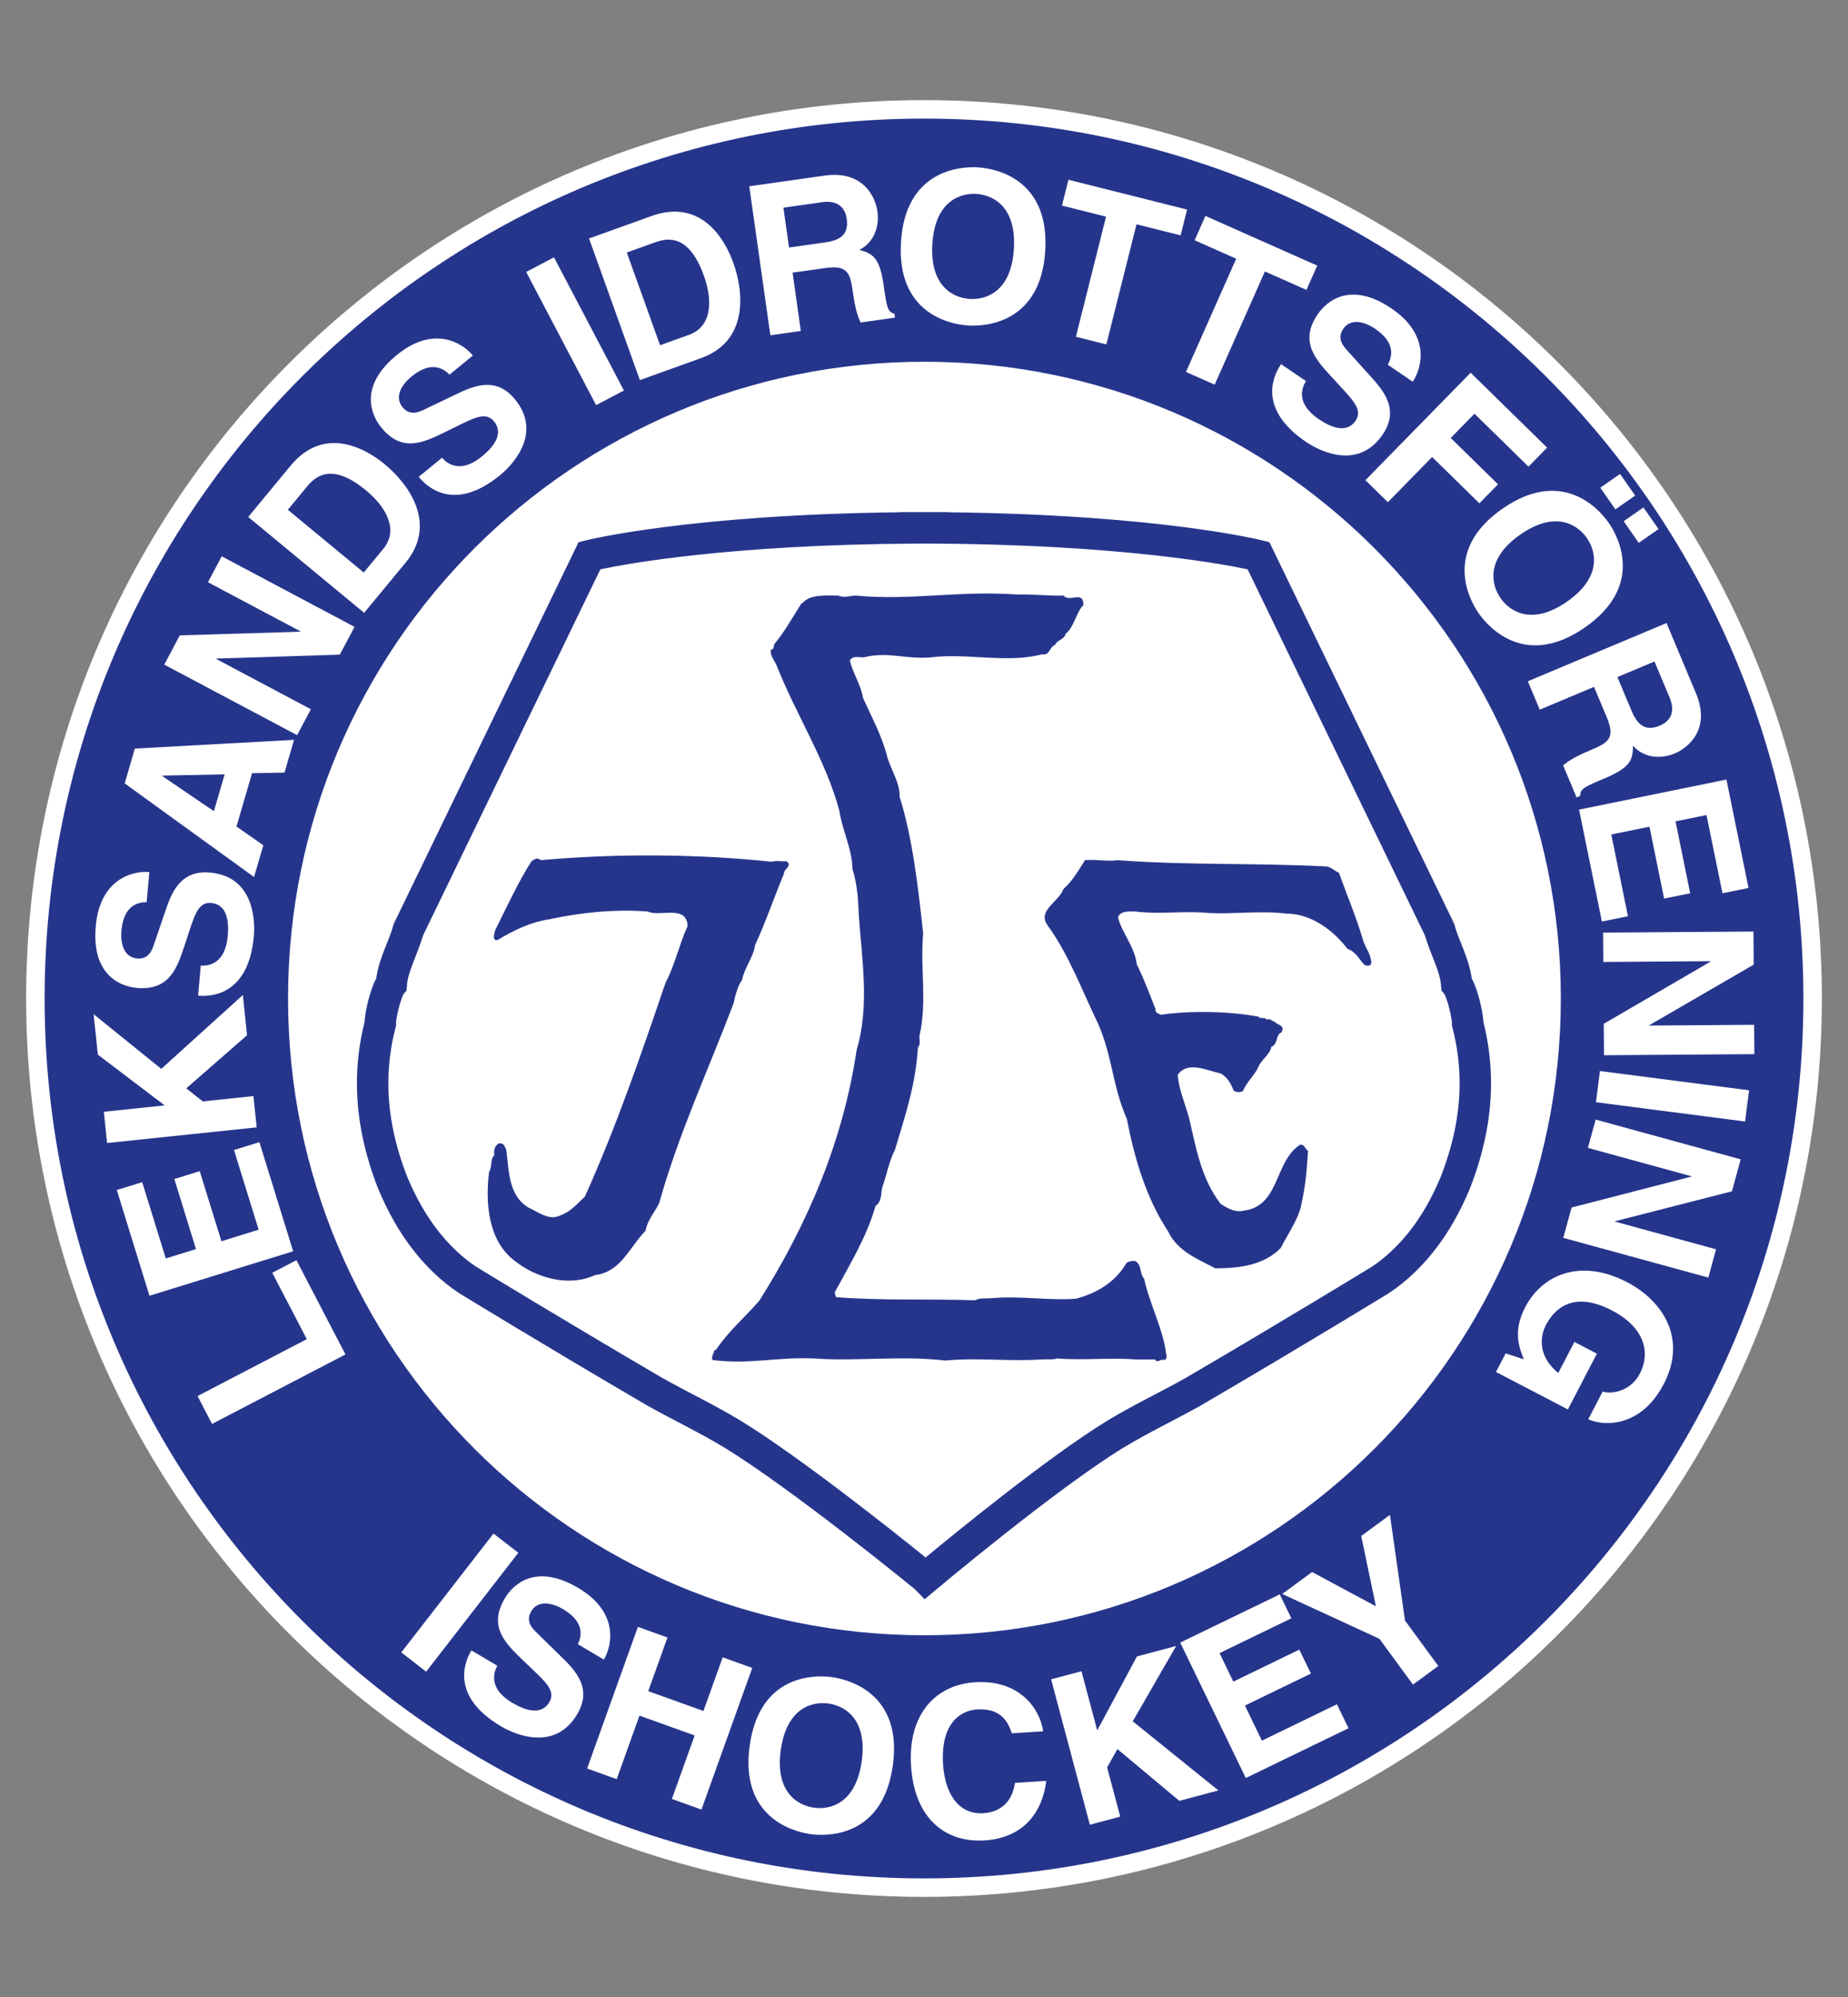 <?xml version="1.0" encoding="utf-8"?>
<!-- Generator: Adobe Illustrator 16.0.0, SVG Export Plug-In . SVG Version: 6.00 Build 0)  -->
<!DOCTYPE svg PUBLIC "-//W3C//DTD SVG 1.1//EN" "http://www.w3.org/Graphics/SVG/1.1/DTD/svg11.dtd">
<svg version="1.1" id="Layer_1" xmlns="http://www.w3.org/2000/svg" xmlns:xlink="http://www.w3.org/1999/xlink" x="0px" y="0px"
	 width="500px" height="540px" viewBox="0 0 500 540" enable-background="new 0 0 500 540" xml:space="preserve">
<rect x="0" y="0" width="500" height="540" fill="#808080" stroke="none"/>
<path fill="none" stroke="#FFFFFF" stroke-width="10" stroke-miterlimit="10" d="M250.002,32.071
	c-131.404,0-237.931,106.529-237.931,237.934c0,131.397,106.527,237.924,237.931,237.924c131.401,0,237.928-106.526,237.928-237.924
	C487.93,138.601,381.403,32.071,250.002,32.071"/>
<g>
	<path fill="#FFFFFF" d="M46.486,270.005c0-112.401,91.118-203.519,203.513-203.519c112.398,0,203.515,91.117,203.515,203.519
		c0,112.395-91.116,203.508-203.515,203.508C137.604,473.513,46.486,382.399,46.486,270.005"/>
	<path fill="#26358C" d="M250.002,32.071c-131.404,0-237.931,106.529-237.931,237.934c0,131.397,106.527,237.924,237.931,237.924
		c131.401,0,237.928-106.526,237.928-237.924C487.93,138.601,381.403,32.071,250.002,32.071 M250.12,442.187
		c-95.09,0-172.184-77.092-172.184-172.182c0-95.093,77.094-172.184,172.184-172.184c95.092,0,172.184,77.091,172.184,172.184
		C422.304,365.095,345.212,442.187,250.12,442.187"/>
	<path fill="#26358C" d="M247.56,429.768c-0.051-0.045-0.119-0.097-0.188-0.157c-0.251-0.208-0.625-0.507-1.101-0.895
		c-0.95-0.771-2.332-1.886-4.04-3.259c-3.416-2.735-8.165-6.487-13.474-10.59c-10.624-8.204-23.614-17.838-32.705-23.393
		c-6.894-4.174-13.835-7.427-21.221-11.574c-27.929-16.335-50.632-30.234-50.652-30.245l-0.079-0.052l-0.084-0.051
		c-8.818-5.963-16.288-15.146-21.653-27.999c-3.658-9.279-5.791-18.822-5.791-28.642c0-5.46,0.665-10.997,2.074-16.584
		c0.132-2.661,0.999-6.346,2.189-9.626c0.287-0.717,0.548-1.376,0.942-2.057c0.861-5.954,3.63-10.463,4.603-14.346l0.102-0.38
		l50.048-103.294l1.927-0.487c0.329-0.084,27.705-6.966,85.053-7.614v-0.048h4.254c0.776,0,1.517,0.003,2.208,0.006
		c0.74-0.003,1.48-0.006,2.254-0.006h4.254v0.048c57.354,0.647,84.727,7.529,85.057,7.614l1.918,0.484l50.054,103.299l0.104,0.377
		c0.971,3.885,3.741,8.396,4.604,14.352c0.393,0.681,0.65,1.337,0.938,2.054c0.425,1.103,0.788,2.293,1.103,3.483
		c0.583,2.324,1.014,4.323,1.09,6.136c1.409,5.582,2.068,11.117,2.068,16.589c0,9.813-2.134,19.362-5.818,28.726
		c-5.332,12.769-12.808,21.952-21.623,27.915l-0.076,0.045l-0.081,0.058c-0.022,0.011-22.726,13.91-50.72,30.279
		c-7.323,4.113-14.265,7.366-21.139,11.518c-9.082,5.56-21.869,15.228-32.269,23.449c-10.418,8.226-18.469,14.995-18.484,15.007
		l-3.025,2.538L247.56,429.768z M179.063,372.523c6.961,3.922,14,7.22,21.406,11.688c16.047,9.848,41.573,30.16,49.97,36.941
		c8.183-6.775,33.094-27.128,49.103-36.958c7.386-4.451,14.425-7.749,21.329-11.637c13.927-8.143,26.555-15.683,35.701-21.186
		c8.385-5.043,13.82-8.367,14.684-8.892c7.282-4.952,13.678-12.616,18.461-24.039c3.342-8.492,5.199-16.954,5.202-25.529
		c-0.003-4.93-0.613-9.916-1.931-14.985l4.11-1.07l4.237,0.328l-4.237-0.328l-4.11,1.07l-0.184-0.688l0.055-0.619
		c0,0-0.003,0,0-0.044c-0.006-0.327-0.293-2.229-0.727-3.855c-0.399-1.682-1.097-3.538-1.316-3.909l-0.813-0.976l-0.115-1.328
		c-0.239-3.795-2.707-8.063-4.354-13.553l-47.972-99.003c-0.811-0.171-1.886-0.391-3.222-0.641
		c-3.509-0.664-8.843-1.559-16.042-2.462c-14.408-1.817-36.307-3.689-66.095-3.857l-1.693-0.011c-0.177,0-0.355,0.003-0.538,0.003
		c-0.166,0-0.333-0.003-0.498-0.003l-1.688,0.011c-50.346,0.29-78.155,5.43-85.351,6.958l-47.978,99.006
		c-1.648,5.492-4.112,9.757-4.355,13.553l-0.11,1.331l-0.796,0.952c-0.017,0.028-0.045,0.076-0.076,0.14
		c-0.088,0.174-0.22,0.464-0.346,0.813c-0.273,0.7-0.572,1.648-0.825,2.612c-0.467,1.677-0.782,3.702-0.819,4.17l0.082,0.619
		l-0.206,0.787c-1.319,5.076-1.933,10.057-1.933,14.98c0,8.581,1.857,17.037,5.164,25.444c4.816,11.491,11.203,19.148,18.465,24.101
		C130.232,343.387,152.226,356.83,179.063,372.523"/>
	<path fill="#26358C" d="M287.746,161.047c1.702,1.986,5.388-1.559,5.388,2.555c-1.987,1.98-2.558,6.088-4.82,7.788
		c-0.283,1.559-2.404,1.7-2.835,2.974c-1.7,0.712-1.415,2.977-3.542,2.549c-9.209,2.552-20.545-0.422-30.176,0.855
		c-7.085,0.563-11.336-1.702-18.134,0c-0.996,0-2.977-0.568-3.686,0.85c0.853,3.539,2.977,6.516,3.542,10.055
		c2.409,5.385,5.245,10.486,6.66,16.293c1.134,3.542,3.399,6.944,3.258,10.486c3.545,11.195,5.101,25.217,6.375,36.976
		c-0.853,9.636,1.137,18.279-0.993,27.631c-0.144,0.849,0.428,2.408-0.425,3.116c-0.566,9.916-3.402,18.418-6.229,27.77
		c-1.562,2.972-2.268,6.938-3.402,10.056c-0.428,1.412,0,3.826-1.849,5.099c-2.402,8.498-7.081,16.016-11.046,23.381
		c0.141,0.423,0.141,0.851,0.425,1.278c12.324,0.99,25.215,0.416,37.545,0.842c1.418-0.708,2.977-0.426,4.532-0.562
		c7.935-0.708,15.306,0.71,22.812,0.136c5.384-1.414,10.627-4.39,13.604-9.628c0.847-0.57,1.271-0.57,2.408-0.57
		c1.841,1.139,1.132,3.4,2.408,4.818c1.409,6.662,5.096,13.46,5.945,20.264c0.287,0.563,0.143,1.698-0.569,1.698
		c-0.7-0.427-1.979,0.991-2.404-0.146h-5.102c-6.938-0.562-14.447,0.288-21.392-0.28c-1.134,0.427-3.117,0.141-4.392,0.28
		c-9.065,0.568-17.002-0.562-25.93,0.288c-11.615-1.418-24.652,0.28-35.417-0.568c-10.483-0.428-17.427,1.704-27.485,0.427
		c-0.568-0.996,0.566-1.986,0.425-2.688h0.425c3.542-5.251,7.65-8.644,11.758-13.319c13.035-20.691,22.671-43.075,26.354-67.869
		c3.539-11.754,1.418-24.508,0.569-36.549c-0.146-4.111-0.428-8.359-1.703-12.329c0-5.098-2.833-10.762-3.539-15.725
		c-3.548-13.46-11.761-26.067-17.005-39.387c-0.709-1.559-1.699-2.409-1.559-4.249c1.134,0,0.569-1.134,1.134-1.7
		c2.693-3.258,4.82-7.084,7.229-10.908l0.14,0.141c1.984-2.552,6.373-2.127,9.777-2.127c1.699,0.709,3.258,0,4.673,0
		c15.162,1.418,27.767-1.418,43.779-0.282C279.103,160.623,284.063,161.188,287.746,161.047"/>
	<path fill="#26358C" d="M208.831,233.021c1.131-0.425,2.977,0,3.967-0.143c1.702,1.277-0.706,1.986-0.706,3.401
		c-2.552,6.091-4.961,13.176-7.794,19.27c-0.425,3.255-2.83,5.948-3.542,9.49c-1.137,1.418-1.846,4.251-2.265,6.238
		c-6.944,18.27-14.878,35.275-20.12,53.973c-0.991,2.269-3.258,4.678-3.686,7.514c-4.533,4.671-6.66,11.192-13.745,12.036
		c-6.938,3.258-15.865,0.856-21.819-3.968c-7.225-5.525-7.791-16.004-6.798-23.938c0.991-1.559,0.141-3.116,1.416-4.534
		c-0.144-1.138,0-2.41,1.133-3.118c1.419-0.422,1.843,0.99,2.128,1.841c0.706,5.531,0.565,12.182,5.95,15.439
		c2.549,1.138,5.664,3.686,8.641,2.128c2.833-0.99,4.535-3.112,6.663-5.098c8.494-18.841,15.297-38.676,21.813-57.804
		c2.555-4.817,3.686-10.339,5.954-15.303c-0.144-5.948-7.513-2.405-10.771-3.964c-8.921-0.709-18.133,0.284-26.774,2.125
		c-4.676,0.709-9.354,2.836-13.744,5.526c-1.702,0.568-0.993-1.84-0.709-2.69c3.117-6.235,6.094-12.754,9.777-18.563
		c0.99-0.566,1.412-1.131,2.549-0.282C166.749,230.753,188.571,230.896,208.831,233.021"/>
	<path fill="#26358C" d="M302.337,232.593c18.845,1.421,37.124,0.709,56.676,1.705c1.275,0.281,2.406,1.413,3.255,1.7
		c2.125,5.948,4.536,11.62,6.376,17.706c0.709,2.838,1.983,3.404,2.411,6.521c-0.143,1.134-1.137,0.993-1.846,0.704
		c-1.696-1.697-2.121-3.399-4.67-4.387c-3.968-5.247-10.062-9.496-16.438-9.496c-7.084-0.85-13.746,0.144-20.688-0.138
		c-7.225-0.712-13.17,0.422-20.254-0.428c-1.559,0-3.968-0.284-4.677,1.559c0.988,4.104,4.53,7.931,5.1,12.748
		c1.985,3.968,3.685,8.644,5.101,12.187c-0.285,0.851,0.852,1.133,1.415,1.418c7.79-1.136,18.563-0.995,26.636,0.564l-0.142,0.146
		c0.848,0.423,1.697-0.146,2.266,0.708c0.571-0.708,1.562,0.564,1.986,0.423c0.848,1.132,2.975,0.85,1.843,2.978
		c-1.559,0.422-0.853,3.258-2.695,3.82c-0.425,2.268-2.692,3.403-3.539,5.525c-1.137,2.414-3.118,3.968-4.111,6.382
		c-0.709,0.563-1.843,0.422-2.549,0c-0.706-1.852-1.702-3.686-3.542-4.682c-3.546-0.71-8.925-3.54-11.617,0.428
		c0.428,4.389,1.983,7.512,3.117,11.76c1.98,8.502,3.256,16.15,8.5,23.094c1.84,1.13,3.823,2.408,6.232,1.84
		c9.918-1.277,8.218-13.319,15.303-17.85c1.131-0.146,1.418,1.272,2.127,1.694c-0.284,4.536-0.709,9.64-1.699,13.888
		c-0.572,4.107-3.686,8.361-5.67,12.329c-4.535,4.677-11.191,5.526-17.708,5.526c-4.538-2.408-10.202-4.536-12.752-9.922
		c-5.952-9.063-9.07-19.548-11.194-30.459c-3.964-9.07-3.824-16.718-7.791-25.784c-4.392-9.069-7.931-18.702-13.604-26.496
		c-2.974-4.108,2.834-6.232,4.252-9.917c2.411-2.122,4.107-5.099,5.807-7.794C296.53,232.314,299.646,233.021,302.337,232.593"/>
	<polygon fill="#FFFFFF" points="83.006,362.113 73.666,344.163 80.202,340.765 93.467,366.25 57.372,385.038 53.45,377.498 	"/>
	<polygon fill="#FFFFFF" points="38.474,319.663 44.854,340.292 53.027,337.765 47.167,318.813 54.041,316.686 59.904,335.639 
		69.977,332.515 63.309,310.968 70.183,308.848 79.315,338.35 40.443,350.38 31.6,321.789 	"/>
	<polygon fill="#FFFFFF" points="68.561,296.39 69.448,304.846 28.978,309.079 28.094,300.626 44.55,298.903 26.476,285.185 
		25.332,274.246 43.633,289.029 65.703,269.057 66.839,279.935 50.394,294.302 54.865,297.824 	"/>
	<path fill="#FFFFFF" d="M54.319,261.1c2.262,0.149,6.654-0.604,7.307-7.999c0.355-4.01-0.208-8.553-4.499-8.933
		c-3.163-0.279-4.276,2.695-5.674,6.896l-1.401,4.257c-2.105,6.415-4.131,12.605-13.05,11.817
		c-4.518-0.402-12.261-3.534-11.096-16.687c1.1-12.419,9.524-15.033,14.496-14.645l-0.721,8.128
		c-1.826,0.065-6.175,0.363-6.831,7.755c-0.284,3.221,0.56,7.166,4.232,7.486c3.16,0.284,4.071-2.253,4.611-3.914l3.306-9.665
		c1.843-5.41,4.553-10.292,11.831-9.647c12.197,1.08,12.169,13.592,11.854,17.151c-1.308,14.791-10.058,16.577-15.083,16.133
		L54.319,261.1z"/>
	<path fill="#FFFFFF" d="M43.887,209.837l0.031-0.109l16.864-0.335l-2.909,9.958L43.887,209.837z M63.986,223.494l4.207-14.419
		l8.781-0.152l2.588-8.868l-43.079,2.366l-2.746,9.415l35.001,25.322l2.506-8.593L63.986,223.494z"/>
	<polygon fill="#FFFFFF" points="56.267,157.44 59.985,150.432 95.926,169.507 91.942,177.014 58.529,178.081 58.478,178.179 
		84.106,191.782 80.384,198.788 44.443,179.715 48.644,171.809 81.242,170.821 81.296,170.726 	"/>
	<path fill="#FFFFFF" d="M77.88,137.85l5.199-6.291c2.313-2.799,6.703-6.595,15.961,1.055c5.155,4.263,9.052,10.492,4.646,15.82
		l-5.27,6.382L77.88,137.85z M98.525,165.712l11.229-13.586c8.554-10.351,1.058-21.031-5.672-26.594
		c-5.939-4.904-16.743-10.16-25.479,0.414L67.16,139.794L98.525,165.712z"/>
	<path fill="#FFFFFF" d="M119.594,123.773c1.478,1.719,5.084,4.333,10.829-0.375c3.112-2.546,5.965-6.131,3.235-9.461
		c-2.011-2.454-4.916-1.173-8.894,0.765l-4.026,1.978c-6.052,2.983-11.896,5.863-17.57-1.063
		c-2.873-3.506-6.049-11.231,4.164-19.599c9.643-7.903,17.402-3.706,20.606,0.115l-6.313,5.171
		c-1.322-1.26-4.578-4.161-10.323,0.543c-2.498,2.048-4.727,5.411-2.391,8.258c2.011,2.458,4.459,1.333,6.026,0.563l9.214-4.4
		c5.158-2.465,10.54-3.948,15.174,1.708c7.757,9.471-1.207,18.204-3.97,20.469c-11.485,9.409-18.879,4.406-22.075,0.501
		L119.594,123.773z"/>
	
		<rect x="151.387" y="69.18" transform="matrix(0.885 -0.465 0.465 0.885 -23.783 82.708)" fill="#FFFFFF" width="8.5" height="40.694"/>
	<path fill="#FFFFFF" d="M169.591,68.284l7.681-2.76c3.412-1.224,9.124-2.251,13.186,9.054c2.259,6.296,2.429,13.643-4.08,15.978
		l-7.787,2.796L169.591,68.284z M173.124,102.781l16.586-5.959c12.644-4.536,11.648-17.545,8.697-25.758
		c-2.603-7.256-9.215-17.284-22.124-12.653l-16.909,6.072L173.124,102.781z"/>
	<path fill="#FFFFFF" d="M213.484,66.931l-1.528-10.771l10.492-1.488c4.938-0.695,6.339,2.31,6.64,4.442
		c0.566,3.987-1.353,5.801-5.728,6.42L213.484,66.931z M208.429,90.658l8.243-1.167l-2.228-15.767l8.697-1.229
		c6.229-0.884,6.864,1.201,7.647,6.702c0.585,4.152,1.212,6.181,2.048,8.007l9.31-1.316l-0.149-1.066
		c-1.89-0.419-2.096-1.88-2.926-7.768c-1.064-7.521-3.041-8.5-6.556-9.491c3.792-1.91,5.498-6.046,4.873-10.48
		c-0.492-3.477-3.576-11.11-14.292-9.597l-20.371,2.884L208.429,90.658z"/>
	<path fill="#FFFFFF" d="M252.259,65.946c0.714-11.369,7.343-13.795,11.92-13.508c4.581,0.29,10.855,3.52,10.138,14.892
		c-0.712,11.367-7.338,13.792-11.921,13.505C257.814,80.546,251.547,77.311,252.259,65.946 M243.775,65.412
		c-1.196,19.062,12.797,22.269,18.17,22.601c5.374,0.34,19.658-1.092,20.854-20.148c1.198-19.062-12.794-22.27-18.164-22.61
		C259.258,44.918,244.974,46.35,243.775,65.412"/>
	<polygon fill="#FFFFFF" points="299.337,93.14 291.097,91.068 299.256,58.583 287.327,55.59 289.08,48.609 321.179,56.673 
		319.43,63.65 307.499,60.654 	"/>
	<polygon fill="#FFFFFF" points="328.648,104.02 320.878,100.57 334.467,69.958 323.225,64.97 326.146,58.392 356.394,71.821 
		353.473,78.396 342.235,73.408 	"/>
	<path fill="#FFFFFF" d="M353.358,103.055c-1.228,1.907-2.713,6.105,3.432,10.275c3.322,2.265,7.574,3.984,9.994,0.422
		c1.781-2.625-0.273-5.047-3.259-8.314l-3.041-3.295c-4.574-4.96-8.998-9.749-3.964-17.154c2.546-3.747,9.057-8.989,19.979-1.567
		c10.309,7.009,8.488,15.638,5.734,19.793l-6.753-4.586c0.83-1.629,2.69-5.571-3.446-9.743c-2.679-1.817-6.53-2.999-8.599,0.045
		c-1.787,2.628-0.011,4.657,1.17,5.939l6.837,7.591c3.827,4.246,6.77,8.986,2.662,15.033c-6.882,10.123-17.795,4.012-20.75,2
		c-12.283-8.345-9.58-16.856-6.746-21.029L353.358,103.055z"/>
	<polygon fill="#FFFFFF" points="375.506,135.801 369.426,129.856 397.899,100.784 418.59,121.042 413.553,126.182 398.934,111.869 
		392.517,118.433 405.31,130.962 400.271,136.103 387.478,123.574 	"/>
	<path fill="#FFFFFF" d="M411.348,144.545c9.344-6.519,15.362-2.836,17.987,0.929c2.63,3.765,3.998,10.686-5.347,17.199
		c-9.343,6.519-15.363,2.836-17.989-0.928C403.377,157.983,402.004,151.062,411.348,144.545 M442.415,134.009l-4.085-5.858
		l-5.347,3.728l4.083,5.858L442.415,134.009z M448.731,143.071l-4.08-5.855l-5.346,3.728l4.079,5.855L448.731,143.071z
		 M406.483,137.574c-15.663,10.922-9.466,23.87-6.388,28.287c3.078,4.417,13.086,14.712,28.756,3.787
		c15.662-10.925,9.467-23.876,6.389-28.29C432.159,136.94,422.151,126.649,406.483,137.574"/>
	<path fill="#FFFFFF" d="M437.606,183.083l10.033-4.209l4.103,9.769c1.927,4.6-0.622,6.716-2.608,7.549
		c-3.714,1.559-5.954,0.163-7.667-3.911L437.606,183.083z M413.373,184.22l3.228,7.678l14.681-6.162l3.405,8.104
		c2.431,5.798,0.579,6.944-4.544,9.093c-3.866,1.626-5.669,2.749-7.226,4.021l3.641,8.671l0.993-0.416
		c-0.076-1.939,1.283-2.505,6.77-4.812c7.003-2.938,7.45-5.093,7.516-8.742c2.813,3.179,7.242,3.778,11.368,2.048
		c3.242-1.362,9.843-6.286,5.653-16.265l-7.96-18.969L413.373,184.22z"/>
	<polygon fill="#FFFFFF" points="466.038,241.548 461.719,220.394 453.334,222.104 457.301,241.54 450.245,242.978 446.283,223.544 
		435.955,225.652 440.465,247.752 433.411,249.19 427.238,218.928 467.109,210.793 473.089,240.111 	"/>
	<polygon fill="#FFFFFF" points="474.61,277.11 474.666,285.044 433.98,285.338 433.915,276.84 462.81,260.022 462.81,259.909 
		433.791,260.118 433.738,252.184 474.428,251.891 474.492,260.841 446.272,277.201 446.272,277.318 	"/>
	<polygon fill="#FFFFFF" points="431.797,298.044 432.885,289.614 473.237,294.824 472.151,303.26 	"/>
	<polygon fill="#FFFFFF" points="464.302,337.821 462.208,345.468 422.962,334.721 425.21,326.516 457.583,318.171 457.613,318.065 
		429.63,310.395 431.727,302.742 470.972,313.495 468.604,322.134 437.008,330.219 436.977,330.332 	"/>
	<path fill="#FFFFFF" d="M432.058,366.036l-7.847,15.085l-19.453-10.133l2.617-5.026l4.915,1.604
		c-1.218-3.067-3.047-7.529,0.38-14.119c4.527-8.687,14.87-13.34,27.537-6.746c9.85,5.126,16.301,15.447,9.919,27.584
		c-5.759,11.063-15.224,11.693-20.409,9.511l3.929-7.546c1.403,0.73,7.265,0.522,10.033-4.807
		c2.805-5.378,1.673-12.288-7.577-17.105c-9.854-5.127-15.219-1.081-17.88,4.045c-0.867,1.66-3.093,7.529,3.385,12.887l4.369-8.402
		L432.058,366.036z"/>
	
		<rect x="119.988" y="412.97" transform="matrix(0.79 0.613 -0.613 0.79 291.882 14.874)" fill="#FFFFFF" width="8.502" height="40.691"/>
	<path fill="#FFFFFF" d="M134.565,450.425c-1.106,1.975-2.319,6.263,4.068,10.045c3.466,2.043,7.81,3.495,10.002-0.208
		c1.615-2.741-0.588-5.032-3.778-8.099l-3.236-3.099c-4.881-4.667-9.594-9.157-5.039-16.866c2.307-3.905,8.475-9.548,19.838-2.824
		c10.737,6.342,9.462,15.074,6.971,19.391l-7.025-4.153c0.726-1.675,2.332-5.729-4.057-9.509c-2.783-1.644-6.705-2.578-8.578,0.591
		c-1.618,2.735,0.281,4.647,1.544,5.852l7.298,7.146c4.085,3.996,7.324,8.543,3.604,14.834c-6.229,10.539-17.512,5.126-20.582,3.309
		c-12.784-7.557-10.626-16.224-8.058-20.563L134.565,450.425z"/>
	<polygon fill="#FFFFFF" points="173.014,463.919 166.854,481.093 158.849,478.218 172.589,439.919 180.591,442.794 
		175.389,457.301 190.321,462.658 195.529,448.151 203.531,451.021 189.789,489.32 181.784,486.45 187.949,469.276 	"/>
	<path fill="#FFFFFF" d="M211.253,473.197c1.582-11.275,8.37-13.189,12.915-12.554c4.549,0.637,10.553,4.345,8.975,15.62
		c-1.582,11.283-8.373,13.191-12.92,12.549C215.68,488.183,209.672,484.479,211.253,473.197 M202.838,472.021
		c-2.65,18.914,11.058,23.173,16.389,23.927c5.332,0.743,19.683,0.41,22.333-18.507c2.645-18.908-11.059-23.179-16.391-23.921
		C219.835,452.771,205.482,453.104,202.838,472.021"/>
	<path fill="#FFFFFF" d="M273.762,468.691c-0.835-2.393-2.425-6.895-9.436-6.444c-4.077,0.254-9.896,3.354-9.168,14.833
		c0.465,7.294,3.766,13.675,10.948,13.219c4.692-0.299,7.805-3.169,8.508-8.21l8.48-0.534c-1.137,8.93-6.513,15.457-16.693,16.104
		c-10.804,0.686-19.014-6.116-19.9-20.141c-0.906-14.196,6.839-21.961,17.304-22.626c12.157-0.765,17.607,7.287,18.439,13.258
		L273.762,468.691z"/>
	<polygon fill="#FFFFFF" points="303.096,491.227 294.878,493.417 284.392,454.105 292.604,451.911 296.87,467.902 307.609,447.909 
		318.23,445.073 306.48,465.454 329.651,484.137 319.083,486.962 302.325,472.956 299.546,477.918 	"/>
	<polygon fill="#FFFFFF" points="349.391,437.602 329.963,447.016 333.691,454.719 351.54,446.069 354.684,452.547 336.828,461.195 
		341.425,470.678 361.723,460.847 364.862,467.322 337.067,480.788 319.322,444.169 346.256,431.123 	"/>
	<polygon fill="#FFFFFF" points="389.157,450.493 382.298,455.523 373.219,443.139 346.909,431.018 354.992,425.086 372.263,434.35 
		368.295,415.335 376.065,409.635 380.137,438.198 	"/>
</g>
</svg>
